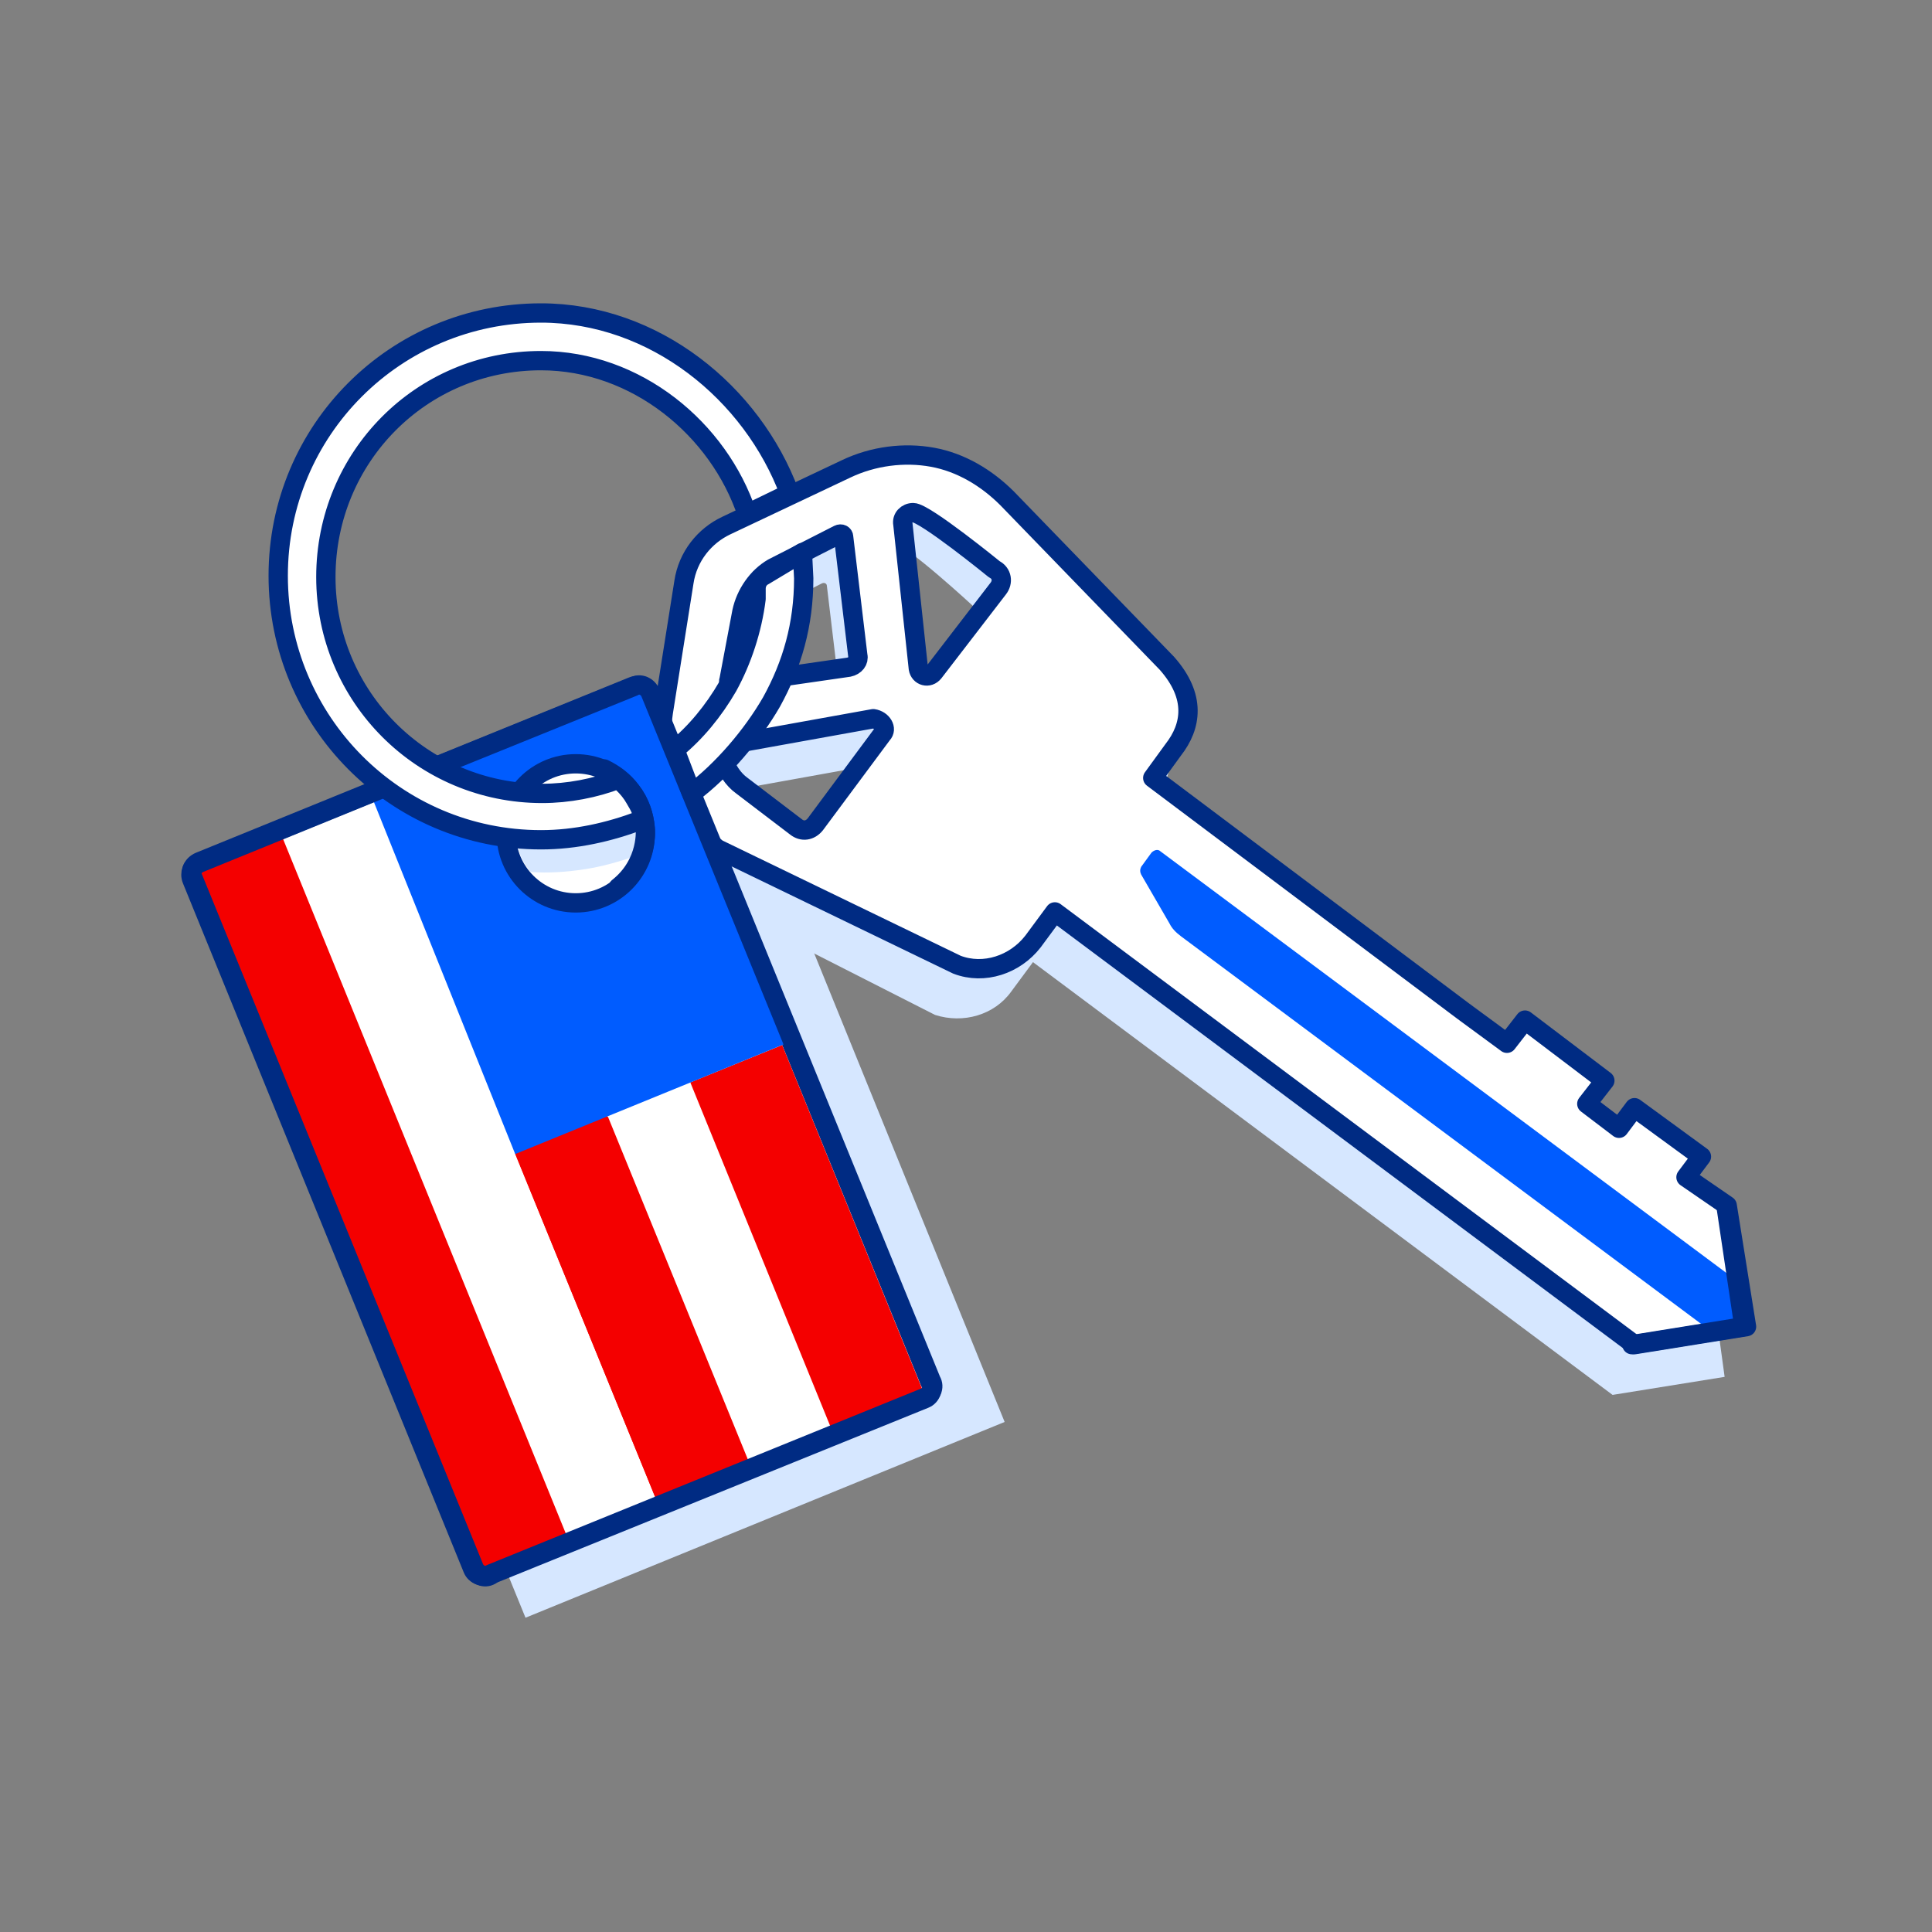 <svg enable-background="new 0 0 150 150" viewBox="0 0 150 150" xmlns="http://www.w3.org/2000/svg"><rect x="0" y="0" width="150" height="150" fill="#808080" stroke="none"/><path d="m132.6 97.4-3.2-2.2 1.2-1.6-5.2-3.8-1.2 1.6-2.5-1.9 1.4-1.8-6.2-4.7-1.4 1.8-3.3-2.5-24-18.2 1.6-2.2c1.4-1.8 1.4-4.3.1-6.2l-14.2-14.5c-3.3-2.4-7.6-2.9-11.3-1.1l-9.3 4.4c-1.7.8-3 2.4-3.3 4.4l-1.5 10.1c-.6 4.1 1 8.1 4.2 10.6l18.1 9.2c2.2.7 4.6 0 5.9-1.8l1.7-2.3 45 33.6 8.7-1.4zm-76.3-46.1c.3-1.4 1.2-2.7 2.4-3.4l5.1-2.6c.2-.1.4 0 .4.2l1.1 9.2c.1.4-.2.8-.7.9l-9 1.3c-.2 0-.4-.1-.3-.3zm9.9 9.7-5.2 7c-.4.5-1 .6-1.5.2l-4.2-3.2c-.7-.5-1.2-1.3-1.5-2.2-.1-.5.2-.9.6-1l11.1-2c.6.1 1 .7.7 1.2zm4.8-6.4c-.4.5-1.1.3-1.2-.3l-1.2-11.2c-.1-.5.3-.9.8-.9.9 0 6.2 4.9 6.2 4.9.5.4.6 1.1.2 1.5z" fill="#d6e7ff"/><path d="m90.6 51.5-12.4-12.8c-1.6-1.6-3.6-2.8-5.8-3.2s-4.6-.1-6.7.9l-9.3 4.4c-1.7.8-3 2.4-3.3 4.4l-1.6 10.1c-.6 4.1 1 8.1 4.2 10.6l18.6 9c2.1.8 4.5 0 5.9-1.8l1.7-2.3 45 33.6 8.7-1.4-1.5-9.4-3.2-2.2 1.2-1.6-5.2-3.8-1.2 1.6-2.5-1.9 1.4-1.8-6.2-4.7-1.4 1.8-3.4-2.5-24.1-18.1 1.6-2.2c1.4-1.8 1.8-4.1-.5-6.7zm-33-4c.3-1.4 1.2-2.7 2.4-3.4l5.1-2.6c.2-.1.4 0 .4.2l1.1 9.2c.1.4-.2.8-.7.9l-9 1.3c-.2 0-.4-.1-.3-.3zm10.9 9.5-5.2 7c-.4.5-1 .6-1.5.2l-4.2-3.2c-.7-.5-1.2-1.3-1.5-2.2-.1-.5.2-.9.6-1l11.1-2c.7.1 1.1.8.7 1.2zm9-11.3-5 6.5c-.4.5-1.1.3-1.2-.3l-1.2-11.2c-.1-.5.3-.9.8-.9.9 0 6.3 4.4 6.3 4.4.6.3.7 1 .3 1.5z" style="fill:#fff;stroke:#002b83;stroke-width:1.5;stroke-linecap:round;stroke-linejoin:round;stroke-miterlimit:10"/><path d="m132.9 103.4 2.5-.4-.6-3.6-44.7-33.3c-.2-.2-.5-.1-.7.1l-.8 1.1c-.1.2-.1.4 0 .6l2.2 3.8c.2.4.5.7.9 1z" fill="#005cff"/><path d="m126.7 104.4 8.7-1.4-1.4-9.4" style="fill:none;stroke:#002b83;stroke-width:1.5;stroke-linecap:round;stroke-linejoin:round;stroke-miterlimit:10"/><path d="m40.8 125.6 37.2-15.2-16.5-40.6-5.8-2-38 1.2z" fill="#d6e7ff"/><path d="m71.8 108.6-33.8 13.7c-.5.2-1.1 0-1.3-.5l-21.8-53.5c-.2-.5 0-1.1.5-1.3l33.7-13.7c.5-.2 1.1 0 1.3.5l21.8 53.5c.3.5.1 1.1-.4 1.3z" style="fill:#fff;stroke:#002b83;stroke-width:1.5;stroke-linecap:round;stroke-linejoin:round;stroke-miterlimit:10"/><g fill="#f40000"><path d="m25.6 63.7h7.7v59.8h-7.7z" transform="matrix(.926 -.377 .377 .926 -33.148 18.036)"/><path d="m45.2 87h7.7v28.9h-7.7z" transform="matrix(.926 -.377 .377 .926 -34.66 26.013)"/><path d="m58.8 81.5h7.7v28.9h-7.7z" transform="matrix(.926 -.377 .377 .926 -31.578 30.738)"/><path d="m47.2 86.7-7.2 2.9 10.9 26.7 7.2-2.9z"/></g><path d="m40 89.6 21.3-8.7-11.1-27.3-21.2 8.6z" fill="#005cff"/><circle cx="44.7" cy="64.7" r="5.4" style="fill:#fff;stroke:#002b83;stroke-width:1.5;stroke-linecap:round;stroke-linejoin:round;stroke-miterlimit:10"/><path d="m33.9 59.5-18.4 7.5c-.5.2-.8.8-.5 1.3l21.8 53.5c.2.5.8.8 1.3.5" style="fill:none;stroke:#002b83;stroke-width:1.5;stroke-linecap:round;stroke-linejoin:round;stroke-miterlimit:10"/><path d="m29.5 61.2-14 5.7c-.5.2-.8.8-.5 1.3l21.8 53.5c.2.5.8.8 1.3.5l33.7-13.7c.5-.2.8-.8.5-1.3l-21.8-53.4c-.2-.5-.8-.8-1.3-.5l-15.3 6.2" style="fill:none;stroke:#002b83;stroke-width:1.5;stroke-linecap:round;stroke-linejoin:round;stroke-miterlimit:10"/><path d="m41.2 67.7c1.4.1 2.8 0 4.1-.2 1.4-.2 2.8-.6 4.2-1.1.3-.1.5-4.1-.1-3.9-1.7.8-3.4 1.2-5.2 1.5-.9.1-2.6-.5-3.4.1-1.6 1.3.4 3.6.4 3.6z" fill="#d6e7ff"/><path d="m61.3 38.3c-2.9-7.8-10.5-14-19.3-14-11.3 0-20.4 9.1-20.4 20.4s9.1 20.5 20.4 20.5c2.7 0 5.3-.6 7.7-1.5.5-.2-.1-1.2-.4-1.7-.5-.9-1.3-1.5-1.3-1.5-1.8.7-3.9 1.1-5.9 1.1-9.3 0-16.8-7.5-16.8-16.8s7.4-16.8 16.7-16.8c7.4 0 13.8 5.3 16 11.9zm-2.6 8.2c-.3 2.4-1.1 4.8-2.2 6.8-1.1 1.9-2.5 3.6-4.1 4.9l1.3 3.4c2.4-1.8 4.7-4.5 6.2-7.1 1.6-2.9 2.5-6 2.5-9.6l-.1-2-3 1.8c-.4.2-.6.6-.6 1z" fill="#fff" stroke="#002b83" stroke-linejoin="round" stroke-miterlimit="10" stroke-width="1.5"/><path d="m46.9 59.7c.8.4 1.5.9 2.1 1.7.7.9 1 1.9 1.1 2.9 0 0 .3 2.7-2.1 4.6" style="fill:none;stroke:#002b83;stroke-width:1.5;stroke-linecap:round;stroke-linejoin:round;stroke-miterlimit:10"/></svg>